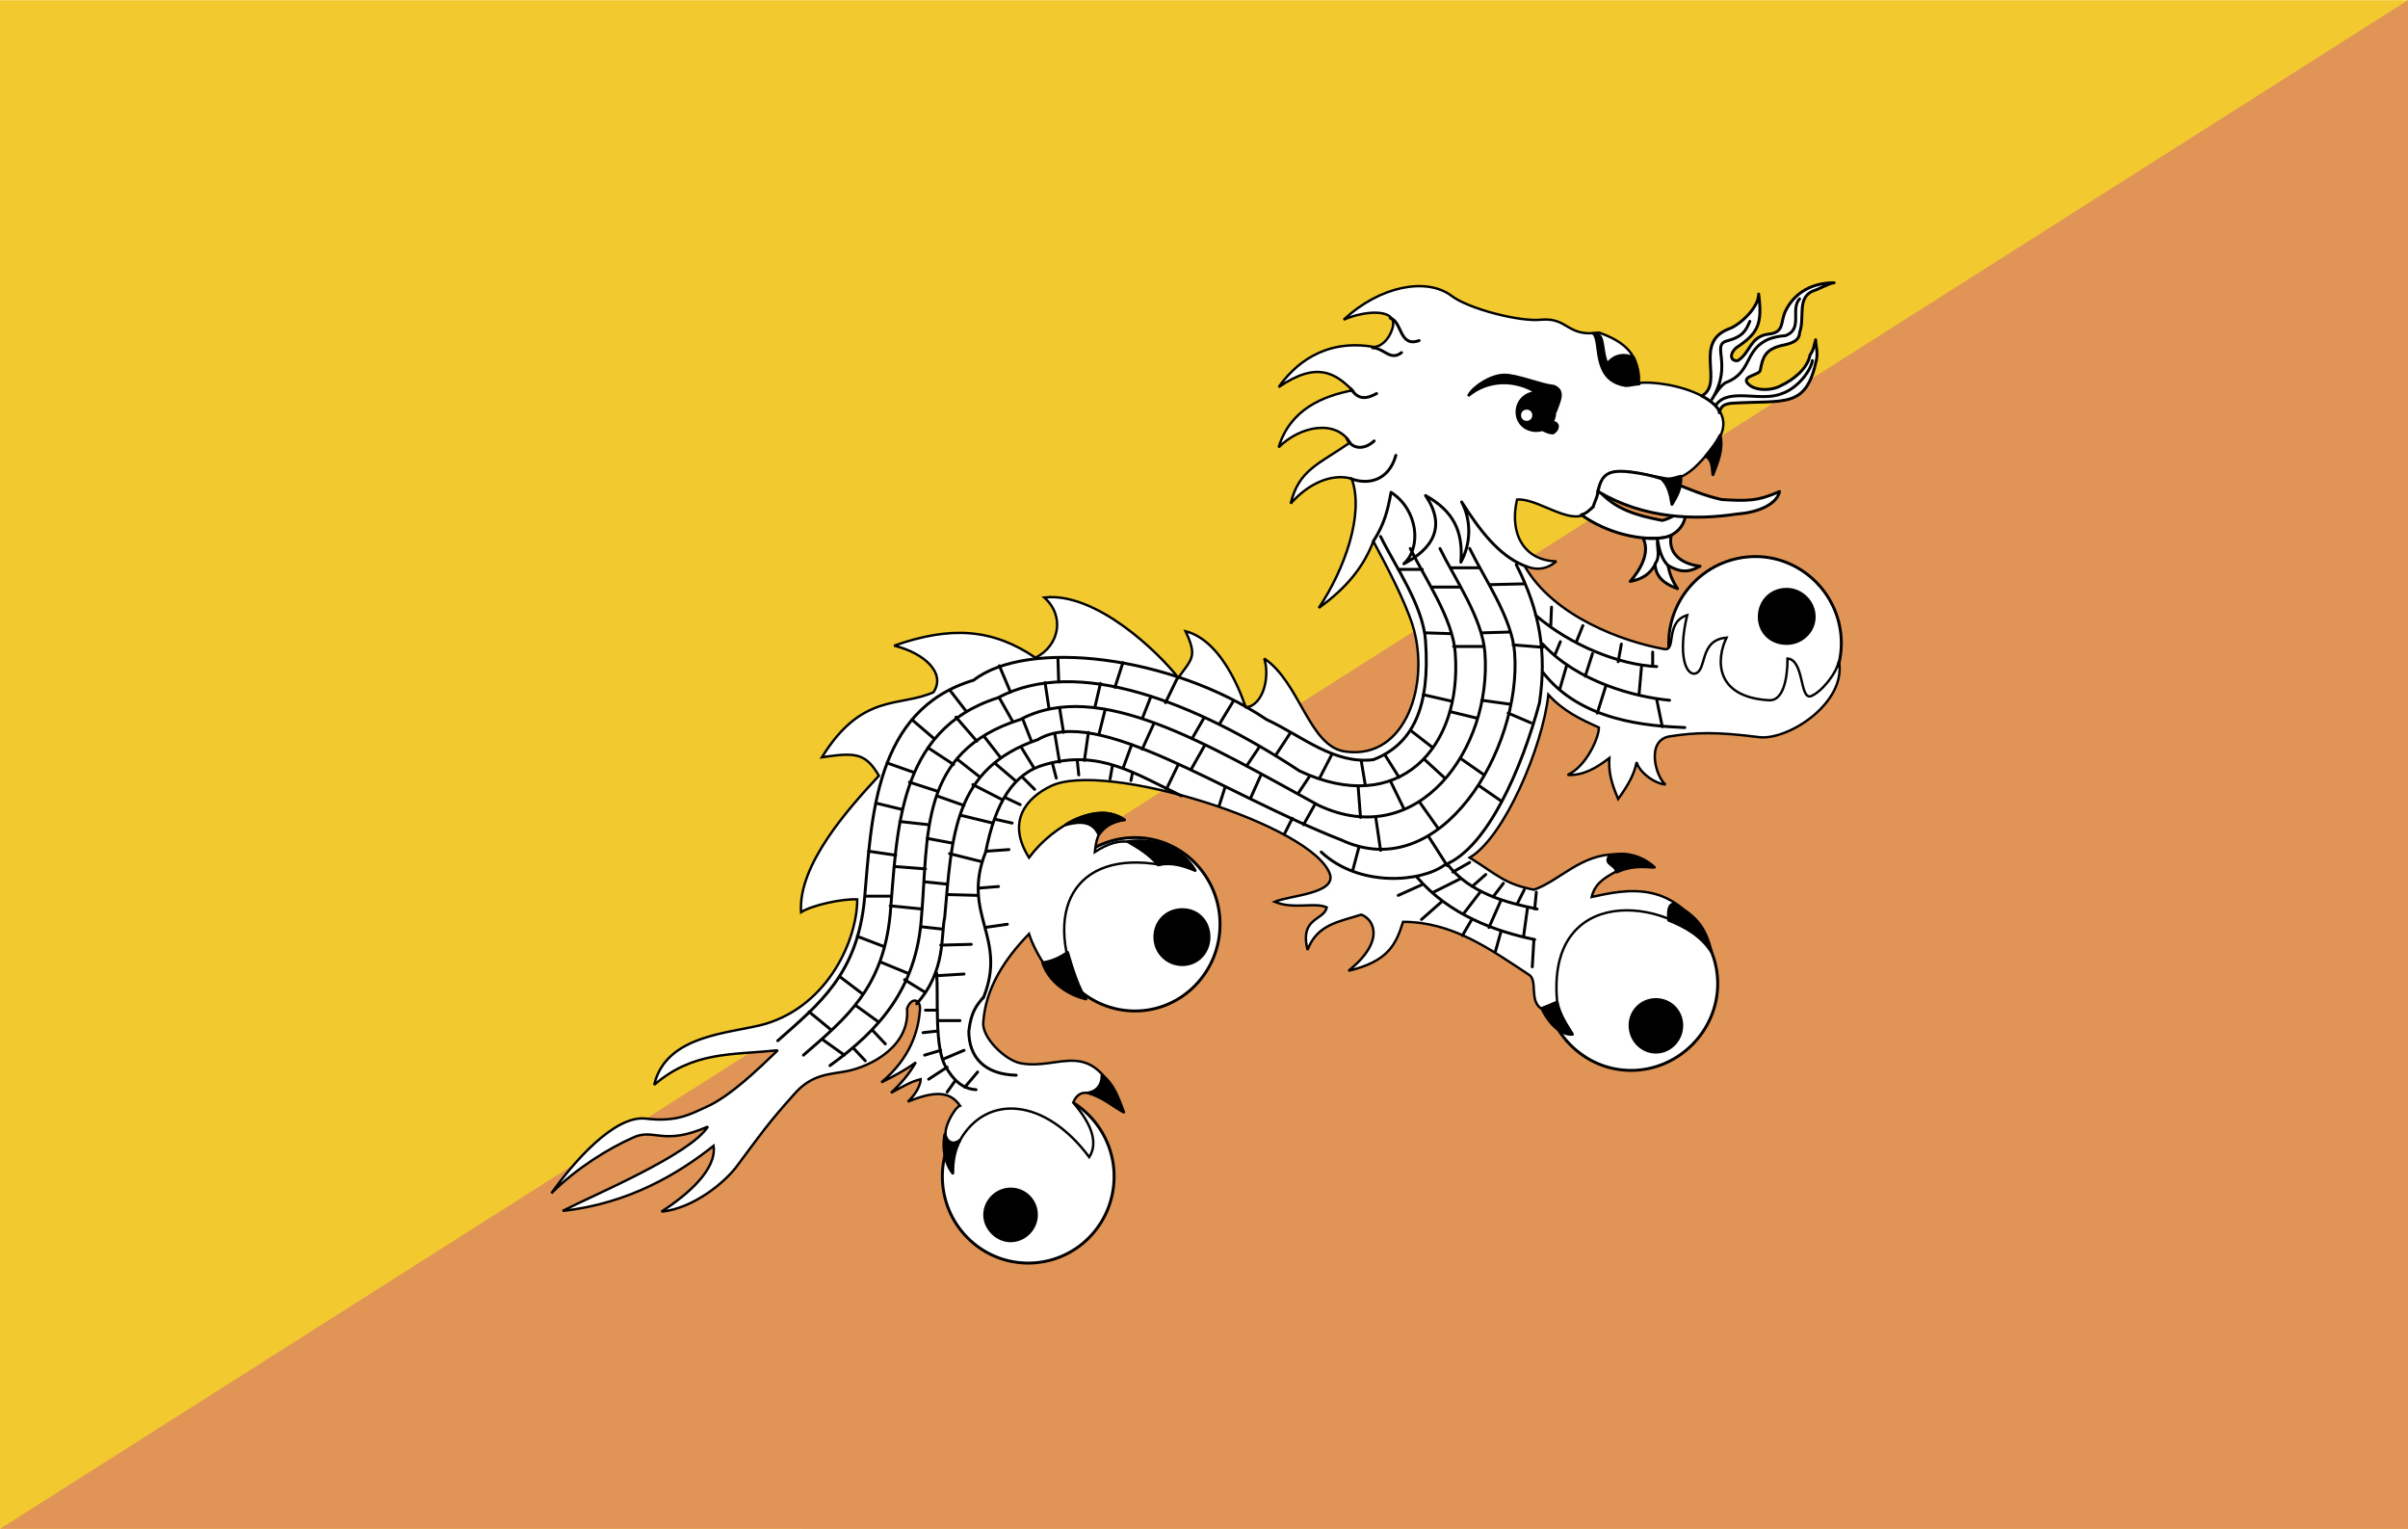 <svg xmlns="http://www.w3.org/2000/svg" width="2500" height="1587" viewBox="0 0 216 137.088"><path fill-rule="evenodd" clip-rule="evenodd" fill="#f2ca30" d="M0 0h216v137.088H0V0z"/><path fill-rule="evenodd" clip-rule="evenodd" fill="#e09456" d="M216 0v137.088H0L216 0z"/><path d="M157.465 49.896c4.176 0 7.703 3.456 7.703 7.775 0 4.248-3.527 7.776-7.703 7.776-4.248 0-7.777-3.528-7.777-7.776 0-4.319 3.529-7.775 7.777-7.775zm-11.16 30.528c4.248 0 7.775 3.528 7.775 7.776s-3.527 7.776-7.775 7.776-7.705-3.528-7.705-7.776 3.457-7.776 7.705-7.776zm-44.497-5.328c4.248 0 7.631 3.528 7.631 7.776s-3.383 7.776-7.631 7.776-7.776-3.528-7.776-7.776 3.528-7.776 7.776-7.776zm-9.576 22.608c4.248 0 7.704 3.528 7.704 7.776 0 4.319-3.456 7.775-7.704 7.775s-7.704-3.456-7.704-7.775c0-4.248 3.456-7.776 7.704-7.776z" fill-rule="evenodd" clip-rule="evenodd" fill="#fff" stroke="#000" stroke-width=".263" stroke-linecap="round" stroke-linejoin="round" stroke-miterlimit="2.613"/><path d="M86.112 102.24c2.376-4.176 7.632-3.816 11.592 1.512 1.152-1.8-.72-4.031-1.44-4.896.792-1.8 2.376-.433 4.392.647-2.664-6.84-5.544-3.456-9.144-4.176-1.368-.288-3.456-2.304-3.312-3.672.216-3.096 1.944-5.688 4.104-7.92.504 1.584 2.304 4.896 4.752 5.616-3.744-7.632-.72-13.177 7.056-11.809-1.8-2.304-3.456-2.735-5.904-1.151.216-2.16.864-2.377 2.448-2.881-1.8-1.728-6.048.288-8.352 3.385-2.088-3.312-.144-5.4 1.944-6.408 4.824-2.376 23.615 3.527 25.057 7.92.504 1.729-3.602 1.872-4.969 2.448 1.729.72 3.6 0 4.68.504-.287 1.224-2.447.864-1.729 3.815.865-2.304 2.809-2.52 4.824-3.168 1.152.433 2.16 2.376-1.15 5.04 3.6-.863 4.248-2.376 4.895-4.392 4.393 0 7.705 2.376 11.305 4.752.791.504 0 2.304 1.08 3.023l1.439-.575c-1.008-10.513 9.793-9.576 13.752-4.824-2.879-6.408-7.631-5.256-10.656-4.608.289-1.151 1.008-1.655 2.232-2.304v-1.512c-3.168-.072-5.111 2.376-7.416 3.168-2.592-.504-3.24-1.296-5.76-2.88 3.096-1.801 6.553-9.937 7.057-14.616 1.367 1.512 2.951 2.232 4.535 2.952 0 .864-1.08 3.456-2.809 4.248 1.369.072 2.521-.576 3.744-1.512-.072 1.224.145 2.16.793 3.672.936-1.297 1.439-2.232 1.656-3.312.143.72 1.367 1.872 2.592 2.016-.865-.647-1.801-3.959.359-4.319 2.377-.36 4.104-.432 8.064.072 2.592.288 7.848-3.096 7.127-6.84-.215 1.152-1.584 2.809-2.52 3.168-1.008.288-.576-3.24-2.088-3.384 0 1.944-.432 3.816-1.656 3.744-4.895-.288-4.752-3.672-3.816-5.616-2.592.216-1.654 3.168-2.951 3.24-.936-.144-1.295-2.304-.576-5.256-2.088.648-.863 3.384-2.16 3.024-3.527-.648-9.863-2.88-12.455-7.488 1.08.504 2.016.36 2.879-.36-2.879-.072-4.248-2.448-3.527-5.544 2.377-.144 5.904 3.528 7.129-.072.432-3.384 2.23-2.52 6.336-1.8 1.654.288 3.096-1.656 3.814-2.448 4.32-4.68-3.959-6.479-6.408-6.12.145-2.448-1.08-3.672-3.527-4.536-2.879.432-2.736-1.368-5.184-1.152-1.801.216-6.48-.936-8.064-2.16-2.232-1.656-6.408-.864-9.648 2.16 1.945-.864 5.113-1.08 4.32.936-.215.648-.791 1.44-1.584 1.512-4.535-.792-7.199 1.656-8.568 3.6 3.457-2.376 5.113-1.224 6.625.288-2.664.504-5.617 1.728-6.625 5.112 1.945-1.944 5.113-2.52 6.408-.432-2.807 1.944-4.607 2.448-5.328 5.472 1.584-1.8 3.672-2.736 5.473-2.232 1.152 3.168-.648 8.136-2.951 11.592 2.592-1.872 4.031-3.744 4.895-5.976 1.08 2.016 2.809 5.256 3.529 7.56 1.584 5.112-.576 12.024-5.977 11.304-3.312-.36-4.104-6.192-7.344-8.352.504 1.512 0 4.176-1.656 4.392 0 .072-1.729-5.904-5.4-6.84 1.08 2.304.576 2.448-.648 4.176-1.872-2.376-7.416-7.704-12.024-7.2 1.872 1.656 1.368 4.32-.792 5.4-3.816-2.592-7.56-2.88-12.672-1.08 2.664.648 4.68 2.448 3.528 4.176-3.024 1.368-6.408 0-10.008 5.832 2.952-.432 3.888-.432 5.112 1.656-2.736 2.951-7.272 7.991-6.984 12.239 1.008-.647 3.744-1.224 5.04-1.151 0 3.527-2.52 9.432-8.208 11.159-2.952.864-8.928.864-10.008 5.473 3.528-3.024 6.912-2.664 11.088-3.097-1.8 1.729-4.32 4.177-6.48 5.112-1.296.576-2.592 1.368-5.4 1.008-2.808-.288-6.48 3.96-8.424 6.696 2.304-2.304 5.184-4.032 7.272-4.968 1.944-.937 2.664.792 6.768-1.009-1.584 2.521-10.224 6.121-13.032 7.561 5.976-.648 10.44-3.384 13.536-5.832.288 2.088-2.232 4.32-4.68 5.904 2.88-.288 5.76-2.664 6.84-4.176 1.944-2.593 2.592-3.601 5.112-6.408 1.584-1.801 3.24-1.729 4.68-2.017 2.16-.432 5.688-2.231 5.4-5.616.432-1.151 1.296-.791 1.152.217-.145 1.728-.792 4.176-3.456 6.408 1.152-.576 2.232-1.152 3.096-1.801-.576 1.008-1.296 1.872-2.232 2.736 1.224-.648 1.8-1.008 2.664-1.224 0 .504-.432 1.368-1.152 2.016 2.304-.937 3.744-1.008 4.68.36-.36.071-1.368 1.655-1.296 2.592.071.867 1.007.939 1.295.507z" fill-rule="evenodd" clip-rule="evenodd" fill="#fff" stroke="#000" stroke-width=".216" stroke-linecap="square" stroke-miterlimit="2.613"/><path d="M150.695 81.36c-.791-.72-1.15-.072-1.008 1.151 1.441.576 2.881 1.368 3.816 2.809-.503-2.088-1.294-3.024-2.808-3.96zm-6.336-4.608c-.504.792.576.721.648 1.44 1.297-.576 2.232-.504 3.385-.433-.935-.863-2.521-1.511-4.033-1.007zm-6.047 13.68l1.367-.575c.217 1.151.936 2.159 1.369 2.88-.937.072-2.017-.793-2.736-2.305zM95.616 73.944c1.8-.504 2.521 0 2.952.864.576-.793 1.368-1.225 2.304-1.297-1.44-1.079-3.888-.503-5.256.433zm5.544 1.512c1.008.576 1.944 1.152 2.736 2.088 1.152-.288 2.304.072 3.312.504-1.08-1.872-3.384-2.952-6.048-2.592zm-7.632 10.872c.864-.144 1.512-.432 2.232-.936.432 1.512 1.08 3.455 1.656 4.176-1.584-.36-3.312-1.511-3.888-3.24zm4.104 11.664c.792-.145 1.224-.72 1.224-1.584 1.008.792 1.368 1.8 1.944 3.312-1.152-.648-1.8-1.296-3.168-1.728zm-12.888 3.744c.36 1.008 1.008.792 1.368.504-.504.936-.648 1.872-.648 2.952-.72-.936-.936-2.232-.72-3.456z" fill-rule="evenodd" clip-rule="evenodd" stroke="#000" stroke-width=".263" stroke-linecap="round" stroke-linejoin="round" stroke-miterlimit="2.613"/><path d="M136.008 50.616c2.16 4.248 2.736 7.92 2.088 12.384-1.584 5.904-4.68 13.032-8.496 14.544-2.16 1.584-7.703 2.017-11.088-1.151m19.224-21.241c3.168 2.736 7.561 4.464 10.871 4.608m-10.222-2.016c3.096 3.384 8.279 4.752 11.375 5.04m-11.375-2.52c3.383 4.392 9.359 4.824 12.744 4.968m-21.313 12.241c2.088 2.664 5.328 3.455 8.064 4.031m-10.8-2.88c2.881 3.384 7.057 4.896 10.584 5.616m-67.896 9.072c3.744-3.312 7.128-5.977 7.776-12.672.648-7.272.864-16.992 9.792-19.656 4.824-3.744 17.712-2.232 26.279 3.528 3.24 1.512 6.049 4.032 9.576 3.6 3.529-1.368 5.113-4.68 4.68-10.656-.215-3.168-2.734-6.696-4.031-9.36M72.072 94.608c3.816-3.312 7.128-5.977 7.776-12.601.648-7.344.576-16.56 9.648-19.439 7.128-3.816 17.784.432 27.072 6.552 8.855 4.176 14.615-2.016 13.967-10.584-.215-3.096-2.734-6.696-4.031-9.36M74.448 95.544c4.392-3.168 7.776-6.912 8.208-13.319.648-7.345-.288-14.833 8.856-17.712 7.056-3.744 16.775 2.232 26.785 7.704 8.928 4.177 15.551-5.112 14.902-13.68-.215-3.096-2.734-6.696-4.031-9.36M82.224 90c2.664-2.952 2.16-6.191 2.52-7.775.648-7.345.792-13.32 8.353-15.913 5.328-3.168 16.56 4.825 27.216 9 8.928 4.176 16.199-8.208 15.551-16.776-.215-3.096-2.734-6.696-4.031-9.36m-25.849 22.177c-4.248-2.017-7.344-4.176-12.24-2.809-2.88.792-4.464 3.456-5.328 7.849-2.232 5.615 2.016 7.632-.216 13.104m-4.176-2.233c.144 2.089-.216 6.625.792 8.353.72 1.296 1.584 2.016 2.736 2.088m.648-8.281c-.576.721-1.08 1.225-1.296 3.024 0 2.376 1.44 3.888 4.248 3.96m46.44-12.168l-.145 2.448m.217-5.184l.145-1.512m-1.729 1.08l.648-1.296m-2.808.648l.936-1.224m-2.807.288l1.223-1.08m-2.952-.216l1.512-.864m-3.24 2.664l2.449-1.224m1.727 1.224l-1.439 1.872m3.312-1.152l-1.08 2.448m3.455-1.728l-.359 2.593m-2.016-.504l-.504 1.8m-2.16-2.809l-.793 1.368m-1.872-3.024l-1.801 1.584m.001-3.096l-2.088.937m23.183-17.569l.504 2.448m-8.566-5.544l-.648 2.232m4.175-.432l-.793 2.52m3.744-1.656l.217-2.448m-5.041.792l.648-2.016m-3.382.144l.504-1.224m1.439 0l.576-1.44m3.168 3.24l.287-1.584m2.809 1.872v-1.152m-9.144-2.376l.072-1.656m-47.52 15.192l1.152 1.152m1.584-2.376l.36 1.368m1.872-1.656l.144 1.368m3.024-.864l-.216 1.224m2.016-.576l-.145.721m-11.303 1.511l1.368.648m-2.304 1.296l1.584.359m-2.304 2.521l2.016-.145m-2.736 3.457l1.8-.144m-1.224 3.672l2.016-.288m-6.264 9.576l-1.296.144m1.584 1.584l-1.44.433m2.016 1.079l-1.656 1.08m2.376.144l-.72 1.008m-.864-7.344h-1.08m-7.704-3.023l2.088 1.584m-.504-5.185l2.448.937m-1.728-4.536h2.304m-2.016-4.033l2.448.359M78.552 72l2.376.576M79.56 68.4l2.448.863m-.216-4.751l2.016 1.728m1.368-4.392l1.512 1.944m2.952-4.104l1.008 2.376m4.248-3.096l.072 2.16m5.76-1.728l-.72 2.232m5.616-.864L104.544 63m6.048-.072l-1.225 2.016m6.408.72l-1.367 2.088m5.039-.072l-1.08 2.088m3.744-1.512l.361 2.16m1.799-2.664l1.225 1.944m1.08-4.175l1.943 1.512m-.863-4.753l2.52.576m-2.305-6.12l2.232.072m-4.679-5.76h2.16M72.576 90.721l2.017 1.655m2.159-2.231l2.088 1.512m.144-5.401l2.448 1.008m-1.584-6.048l2.88.288m-2.52-3.816l2.808.216m-2.304-4.248l2.592.288m-1.728-3.816l2.448.792m-.792-3.888l2.304 1.512m.216-4.248l1.872 2.16m2.016-3.888l1.224 2.16m2.88-3.528l.36 2.376m4.608-2.304l-.504 2.16m5.04-1.008l-.792 2.016m5.544-.072l-1.08 1.872m6.049.72l-1.152 1.729m5.687.864l-1.008 1.512m5.328-.577l.217 2.808m2.662-3.312l1.225 2.52m1.873-4.392l1.727 1.584m.503-5.904l2.377.576m-2.015-6.408h2.736m-4.609-5.328h2.449M73.728 93.168l2.016 1.44m2.52-2.232l1.152 1.224m1.728-5.76l1.872 1.152m-.432-5.904l1.944.217m-1.656-4.248l2.088.216m-1.8-4.105l2.304.432m-1.44-4.247l2.448.863m-.648-4.176l2.016 1.584m.432-3.6l1.512 1.944m1.944-3.528l.792 2.016m2.52-3.024l.36 2.232m3.744-2.088l-.576 2.304m4.968-1.08l-1.08 2.376m5.616-.36l-1.224 2.16m6.263.504l-.936 2.088m5.761.577l-1.008 1.8m6.48-.649l.432 2.952m3.457-4.392l1.727 2.448m1.945-6.336l2.16 1.512m-.217-6.696l2.592.36m-2.52-6.408l2.447-.072m-5.327-5.76h2.592M76.536 93.96l1.08 1.152m8.928 2.376l1.152-1.368M84.6 94.968l1.872-.792m-2.376-2.664h2.016m-2.016-4.032l2.376-.145m-2.088-2.591l2.736-.072m-2.16-4.464l2.664.072m-2.448-3.744l2.88.72m-1.944-4.176l2.952.72m-1.8-3.456l2.664 1.368m-.72-3.312l1.944 1.656m.432-3.096l1.152 1.872m1.872-3.096l.432 2.592m2.592-2.664l-.36 2.52m4.248-1.44l-.792 2.16m4.968-.36l-1.08 2.232m5.257-.144l-.506 1.584m6.553 1.152l-.721 1.44m6.697 1.152l-.576 2.16m6.84-3.096l1.656 2.592m2.809-7.2l2.088 1.44m.574-7.92l2.018.864m-1.584-6.984l2.664.216m-4.752-5.616l3.023-.072m0-1.656c-2.232-.937-3.889-3.096-5.545-5.688.865 1.656.865 3.672-.07 5.4.215-2.664-.576-4.536-3.17-5.976 2.305 3.384-.287 5.256-1.943 6.12 1.584-1.44 1.297-4.824-1.152-6.408-.287 1.584-.576 2.808-1.584 4.392" fill="none" stroke="#000" stroke-width=".263" stroke-linecap="round" stroke-linejoin="round" stroke-miterlimit="2.613"/><path d="M143.352 43.92c1.584 1.8 3.529 2.304 5.76 2.736.865-.216 1.297-.648 2.088-.864.072 1.152-.719 2.088-1.799 2.376-2.16.36-5.256-.36-7.561-2.016.504-.144.648-.36 1.08-.72.144-.576.432-.936.432-1.512z" fill-rule="evenodd" clip-rule="evenodd" fill="#fff" stroke="#000" stroke-width=".263" stroke-linecap="round" stroke-linejoin="round" stroke-miterlimit="2.613"/><path d="M143.352 44.064c4.105 2.448 8.713 2.592 12.457 2.016 2.016-.144 3.6-.936 3.816-2.016-1.945.864-2.881.864-5.186.72-3.24-.72-4.752-2.16-8.639-2.52-1.368-.072-2.159.144-2.448 1.8zM147.385 48.24c.646 1.296-.217 2.808-1.152 3.888 1.152-.216 1.799-.72 2.232-1.512.07 1.224 1.008 1.8 2.016 2.16-.576-.864-.721-1.44-.865-2.088 1.01.576 1.729.72 2.881.072-1.801-.216-2.881-1.224-2.592-2.736-.864.288-1.585.288-2.52.216z" fill-rule="evenodd" clip-rule="evenodd" fill="#fff" stroke="#000" stroke-width=".263" stroke-linecap="round" stroke-linejoin="round" stroke-miterlimit="2.613"/><path d="M149.615 50.688c-.574-.576-.791-1.44-.936-2.304-.072.72.289 1.512-.215 2.16m-23.761-22.032c1.08.288.793 2.664 2.594 2.016m-4.178.648c1.01 0 1.584 1.224 2.594.432m-4.537 3.24c.648 1.008 1.369.936 2.305.432m-2.665 4.032c.432.936 1.512 1.08 2.447.216m-2.087 3.384c1.512.576 3.385.216 4.033-2.088" fill="none" stroke="#000" stroke-width=".263" stroke-linecap="round" stroke-linejoin="round" stroke-miterlimit="2.613"/><path d="M144.145 32.688c.576-.864 1.512-1.008 2.375-.648.361.792.576 1.656.432 2.376-1.009-.072-2.304-.72-2.807-1.728zm-1.225-2.808c1.801 0-.504 3.744 4.104 4.536-.287 0-.863.144-1.152.144-3.169-.432-2.159-4.032-2.952-4.68zm-5.039 5.328c-2.018-1.296-4.465-1.152-6.121.216.432-.792 2.016-1.8 3.168-1.8 1.225 0 3.168.864 4.465 1.008 1.008.432.432 1.368.143 2.232-.216-.792-.288-1.368-1.655-1.656zm-.072 0c.936 0 1.656.792 1.656 1.728s-.721 1.656-1.656 1.656c-1.008 0-1.729-.72-1.729-1.656s.721-1.728 1.729-1.728zm.576 3.313c.432.216.646.288.936.288.287-.216.432-.432.359-.72-.145-.216-.215-.216-.504-.216-.287.287-.36.431-.791.648zm10.656 4.391c.646.648.791 1.44.936 2.304.432-.72.863-1.44.791-2.52-.577.144-1.08.36-1.727.216zm5.256-3.888c.287 1.224-.217 2.448-.648 3.528-.072-.72-.072-1.368-.648-1.656.503-.648.935-1.152 1.296-1.872z" fill-rule="evenodd" clip-rule="evenodd" stroke="#000" stroke-width=".263" stroke-linecap="round" stroke-linejoin="round" stroke-miterlimit="2.613"/><path d="M136.943 36.72c.289 0 .504.216.504.504s-.215.504-.504.504c-.287 0-.504-.216-.504-.504s.217-.504.504-.504z" fill-rule="evenodd" clip-rule="evenodd" fill="#fff"/><path d="M90.648 106.488a2.428 2.428 0 0 1 2.448 2.448c0 1.296-1.08 2.447-2.448 2.447-1.296 0-2.448-1.151-2.448-2.447 0-1.368 1.152-2.448 2.448-2.448zM106.056 81.432c1.44 0 2.52 1.08 2.52 2.593 0 1.439-1.08 2.592-2.52 2.592a2.581 2.581 0 0 1-2.592-2.592c0-1.513 1.152-2.593 2.592-2.593zM148.535 89.496c1.369 0 2.449 1.08 2.449 2.448s-1.08 2.52-2.449 2.52c-1.367 0-2.447-1.151-2.447-2.52s1.08-2.448 2.447-2.448zM160.271 52.704c1.369 0 2.592 1.152 2.592 2.592 0 1.44-1.223 2.521-2.592 2.521-1.512 0-2.592-1.08-2.592-2.521.001-1.44 1.081-2.592 2.592-2.592z" fill-rule="evenodd" clip-rule="evenodd"/><path d="M152.641 35.496c2.088-1.152-.865-4.824 2.52-6.048.936-.36 2.592-1.872 2.592-3.096.359 2.736-.072 3.528-2.016 4.824-.648.576-.504 1.224.145 1.152 1.15-.72 1.08-2.16 2.734-2.376 1.441-.144 1.08-1.008 1.514-2.016.863-1.8 2.52-2.592 4.391-2.592-.359 0-1.512.648-1.871.72-1.512.647-.721 2.376-1.225 3.744 0 .792-.863 1.008-1.584 1.152-1.512.36-1.729 1.08-1.943 2.232-.072.432-1.656.504-1.152 1.152.576.72 2.16.72 3.023.216 1.08-.504 2.377-1.512 2.592-2.736.361-.504.361-.936.504-1.368 0 .504.217 1.08.072 1.8-.936 4.393-2.736 3.601-7.559 3.888-.793.072-1.01.288-1.152.864-.001-.648-1.371-1.44-1.585-1.512z" fill-rule="evenodd" clip-rule="evenodd" fill="#fff" stroke="#000" stroke-width=".263" stroke-linecap="round" stroke-linejoin="round" stroke-miterlimit="2.613"/><path d="M153.936 36.288c1.152-1.584 4.033-.216 5.904-1.008 1.297-.432 2.52-1.872 2.736-2.952m-5.615-3.528c-.361.864-.648 1.368-1.945 1.728-1.656.36.504 2.016-1.439 5.256-.072.072.791-1.368 1.295-1.512 2.16-.864 1.656-2.664 3.385-3.672.432-.288 1.369-.504 1.873-.504 1.654-.576.432-2.376 1.295-3.312" fill="none" stroke="#000" stroke-width=".263" stroke-linecap="round" stroke-linejoin="round" stroke-miterlimit="2.613"/></svg>